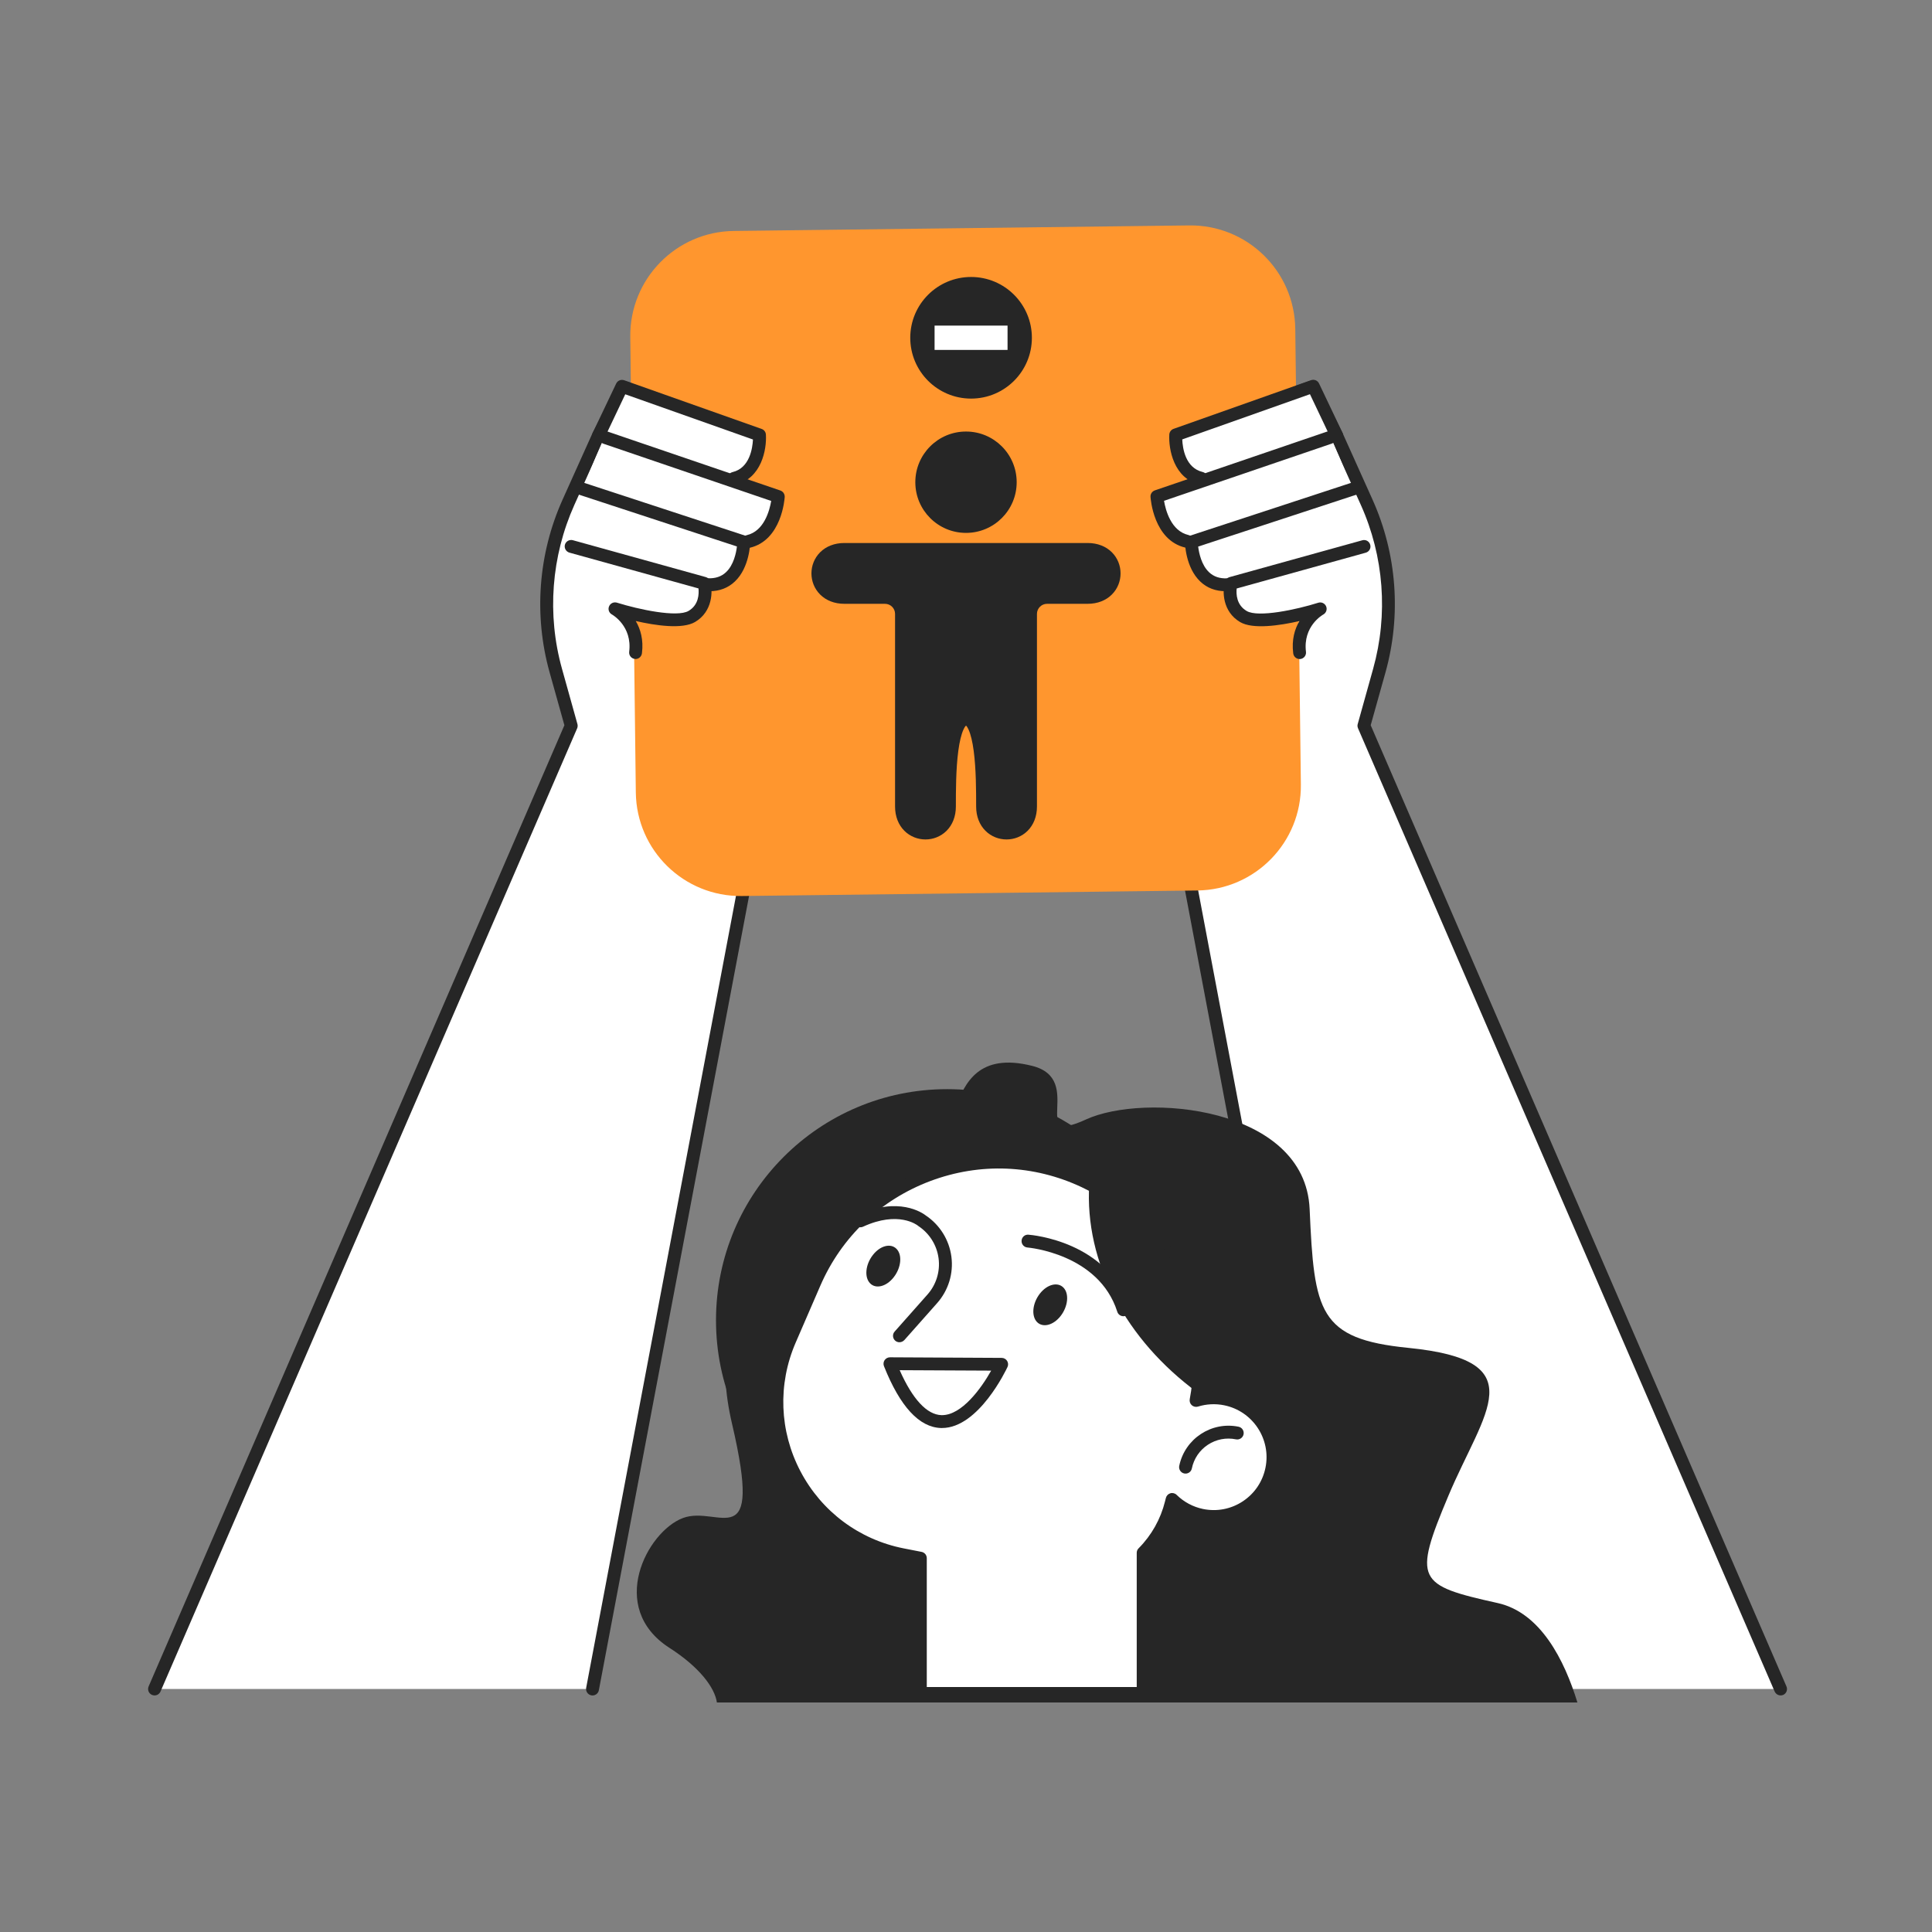 <svg width="160" height="160" viewBox="0 0 160 160" fill="none" xmlns="http://www.w3.org/2000/svg">
<rect x="0" y="0" width="160" height="160" fill="#808080" stroke="none"/>
<g clip-path="url(#clip0_3153_130585)">
<path d="M49.072 139.873L62.72 67.703L62.907 35.98L51.627 32.055L49.547 36.097L47.077 41.585C45.104 45.969 44.736 50.903 46.027 55.532L47.301 60.097L12.8 139.873H49.072Z" fill="white"/>
<path d="M12.8 140.408C12.731 140.408 12.656 140.392 12.587 140.365C12.315 140.248 12.192 139.933 12.309 139.661L46.741 60.061L45.515 55.682C44.192 50.941 44.571 45.864 46.592 41.373L49.061 35.885L51.152 31.821C51.275 31.586 51.552 31.474 51.803 31.56L63.083 35.485C63.296 35.56 63.44 35.762 63.44 35.992L63.253 67.709C63.253 67.741 63.248 67.773 63.243 67.805L49.595 139.976C49.541 140.264 49.264 140.456 48.971 140.402C48.683 140.349 48.491 140.066 48.544 139.778L62.187 67.656L62.373 36.365L51.893 32.717L50.027 36.344L47.568 41.81C45.653 46.072 45.285 50.898 46.544 55.394L47.819 59.96C47.851 60.077 47.845 60.205 47.797 60.317L13.291 140.088C13.2 140.29 13.008 140.408 12.8 140.408Z" fill="#262626"/>
<path d="M111.189 139.873L97.541 67.703L97.355 35.98L108.635 32.055L110.715 36.097L113.184 41.585C115.157 45.969 115.525 50.903 114.235 55.532L112.96 60.097L147.467 139.873H111.189Z" fill="white"/>
<path d="M147.461 140.406C147.253 140.406 147.061 140.283 146.971 140.086L112.464 60.31C112.416 60.198 112.405 60.07 112.443 59.953L113.717 55.387C114.976 50.886 114.613 46.065 112.693 41.803L110.224 36.315L108.368 32.71L97.888 36.358L98.075 67.649L111.712 139.771C111.765 140.059 111.579 140.342 111.285 140.395C110.992 140.454 110.715 140.262 110.661 139.969L97.013 67.803C97.008 67.771 97.003 67.739 97.003 67.707L96.816 35.985C96.816 35.755 96.96 35.553 97.173 35.478L108.453 31.553C108.704 31.467 108.981 31.574 109.104 31.814L111.184 35.857L113.664 41.371C115.685 45.862 116.064 50.939 114.741 55.681L113.515 60.059L147.947 139.665C148.064 139.937 147.941 140.251 147.669 140.369C147.6 140.395 147.531 140.406 147.461 140.406Z" fill="#262626"/>
<path d="M99.163 73.746L61.435 74.205C56.645 74.263 52.715 70.429 52.656 65.634L52.197 27.906C52.139 23.117 55.973 19.186 60.768 19.127L98.491 18.669C103.28 18.61 107.211 22.445 107.269 27.239L107.733 64.967C107.792 69.757 103.952 73.687 99.163 73.746Z" fill="#FF962E"/>
<path d="M114.229 48.093C113.947 44.578 110.437 36.733 110.288 36.402L108.56 32.541C108.453 32.295 108.187 32.178 107.947 32.269L97.877 36.061C97.691 36.13 97.557 36.317 97.547 36.53C97.493 37.458 97.739 39.138 98.848 40.002L96.501 40.855C96.288 40.93 96.149 41.149 96.165 41.389C96.171 41.528 96.384 44.765 98.72 45.367C98.795 46.018 99.035 47.218 99.819 48.008C100.283 48.471 100.859 48.717 101.531 48.754C101.531 49.549 101.787 50.568 102.747 51.17C103.685 51.762 106.933 51.165 108.384 50.818C108.059 51.431 107.344 53.08 107.573 54.12C107.637 54.418 114.539 51.954 114.229 48.093Z" fill="white"/>
<path d="M98.288 45.367C98.245 45.367 98.208 45.362 98.165 45.351C95.525 44.727 95.291 41.292 95.28 41.148C95.264 40.908 95.413 40.69 95.643 40.61L109.957 35.724C110.235 35.628 110.539 35.778 110.635 36.055C110.731 36.332 110.581 36.636 110.304 36.732L96.4 41.474C96.533 42.258 96.981 43.97 98.416 44.306C98.704 44.375 98.88 44.663 98.811 44.946C98.747 45.202 98.528 45.367 98.288 45.367Z" fill="#262626"/>
<path d="M99.472 40.145C99.429 40.145 99.392 40.14 99.349 40.129C97.2 39.622 96.768 37.196 96.837 35.985C96.848 35.772 96.992 35.585 97.189 35.516L108.576 31.484C108.832 31.393 109.12 31.51 109.237 31.756L111.189 35.857C111.317 36.124 111.205 36.444 110.939 36.566C110.672 36.694 110.352 36.582 110.229 36.316L108.485 32.646L97.909 36.39C97.941 37.116 98.165 38.748 99.6 39.089C99.888 39.158 100.064 39.446 99.995 39.729C99.931 39.98 99.712 40.145 99.472 40.145Z" fill="#262626"/>
<path d="M101.504 48.961C100.667 48.961 99.963 48.695 99.403 48.161C98.171 46.993 98.133 44.977 98.133 44.892C98.128 44.657 98.277 44.449 98.501 44.38L112.144 39.905C112.427 39.815 112.725 39.964 112.816 40.247C112.907 40.524 112.757 40.828 112.475 40.919L99.227 45.265C99.296 45.804 99.499 46.796 100.133 47.393C100.517 47.756 101.008 47.921 101.621 47.895C101.92 47.884 102.165 48.113 102.176 48.407C102.187 48.7 101.957 48.951 101.664 48.961C101.616 48.961 101.557 48.961 101.504 48.961Z" fill="#262626"/>
<path d="M107.627 54.578C107.36 54.578 107.131 54.38 107.099 54.108C106.955 52.972 107.227 52.087 107.611 51.436C105.984 51.804 103.755 52.14 102.699 51.516C101.227 50.647 101.227 48.951 101.435 48.178C101.483 47.996 101.627 47.852 101.808 47.799L112.821 44.743C113.109 44.663 113.397 44.828 113.477 45.116C113.557 45.399 113.392 45.692 113.104 45.772L102.416 48.737C102.368 49.202 102.4 50.103 103.243 50.599C104.197 51.164 107.387 50.481 109.173 49.916C109.435 49.831 109.717 49.964 109.824 50.215C109.931 50.465 109.829 50.759 109.589 50.892C109.52 50.929 107.893 51.863 108.155 53.98C108.192 54.273 107.984 54.54 107.691 54.578C107.669 54.578 107.648 54.578 107.627 54.578Z" fill="#262626"/>
<path d="M46.027 48.093C46.309 44.578 49.819 36.733 49.968 36.402L51.696 32.541C51.803 32.295 52.069 32.178 52.309 32.269L62.379 36.061C62.565 36.13 62.699 36.317 62.709 36.53C62.763 37.458 62.517 39.138 61.408 40.002L63.755 40.855C63.968 40.93 64.107 41.149 64.091 41.389C64.085 41.528 63.872 44.765 61.536 45.367C61.461 46.018 61.221 47.218 60.437 48.008C59.973 48.471 59.397 48.717 58.725 48.754C58.725 49.549 58.469 50.568 57.509 51.17C56.571 51.762 53.323 51.165 51.872 50.818C52.197 51.431 52.912 53.08 52.683 54.12C52.619 54.418 45.723 51.954 46.027 48.093Z" fill="white"/>
<path d="M61.973 45.368C61.733 45.368 61.515 45.203 61.456 44.958C61.387 44.669 61.568 44.382 61.851 44.318C63.285 43.981 63.733 42.27 63.867 41.486L49.963 36.744C49.685 36.648 49.536 36.344 49.632 36.067C49.728 35.789 50.032 35.64 50.309 35.736L64.624 40.621C64.853 40.702 64.997 40.92 64.987 41.16C64.976 41.304 64.741 44.739 62.101 45.363C62.053 45.363 62.016 45.368 61.973 45.368Z" fill="#262626"/>
<path d="M60.789 40.148C60.549 40.148 60.331 39.982 60.272 39.737C60.203 39.449 60.384 39.161 60.667 39.097C62.085 38.761 62.32 37.123 62.357 36.398L51.781 32.654L50.037 36.324C49.909 36.59 49.595 36.702 49.328 36.574C49.061 36.446 48.949 36.132 49.077 35.865L51.029 31.764C51.147 31.518 51.429 31.401 51.691 31.491L63.077 35.523C63.28 35.593 63.419 35.779 63.429 35.993C63.504 37.203 63.072 39.63 60.917 40.137C60.869 40.148 60.827 40.148 60.789 40.148Z" fill="#262626"/>
<path d="M58.757 48.962C58.704 48.962 58.645 48.962 58.592 48.957C58.299 48.946 58.069 48.696 58.08 48.402C58.091 48.109 58.325 47.88 58.635 47.89C59.248 47.912 59.739 47.752 60.128 47.384C60.757 46.792 60.965 45.8 61.029 45.256L47.787 40.914C47.509 40.824 47.355 40.52 47.445 40.242C47.536 39.965 47.84 39.81 48.117 39.901L61.76 44.376C61.984 44.45 62.128 44.658 62.128 44.888C62.128 44.973 62.091 46.989 60.859 48.157C60.299 48.69 59.589 48.962 58.757 48.962Z" fill="#262626"/>
<path d="M52.635 54.577C52.613 54.577 52.592 54.577 52.571 54.571C52.277 54.534 52.069 54.267 52.107 53.974C52.368 51.862 50.741 50.923 50.672 50.886C50.432 50.753 50.331 50.459 50.443 50.209C50.549 49.958 50.832 49.83 51.093 49.91C52.88 50.47 56.069 51.153 57.024 50.593C57.867 50.097 57.893 49.195 57.845 48.731L47.157 45.766C46.875 45.686 46.709 45.393 46.784 45.11C46.864 44.827 47.157 44.662 47.44 44.737L58.453 47.793C58.635 47.841 58.779 47.985 58.827 48.171C59.035 48.945 59.035 50.641 57.563 51.51C56.507 52.134 54.277 51.803 52.651 51.43C53.035 52.086 53.307 52.966 53.163 54.102C53.125 54.379 52.896 54.577 52.635 54.577Z" fill="#262626"/>
<path d="M78.437 128.482C89.009 128.482 97.579 119.912 97.579 109.341C97.579 98.769 89.009 90.199 78.437 90.199C67.866 90.199 59.296 98.769 59.296 109.341C59.296 119.912 67.866 128.482 78.437 128.482Z" fill="#262626"/>
<path d="M55.445 136.471C57.925 138.066 59.189 139.751 59.371 140.994H130.635C129.563 137.485 127.584 133.549 124.037 132.759C117.365 131.277 116.992 130.903 119.957 123.858C122.923 116.813 127.115 112.669 116.619 111.623C109.205 110.882 108.832 108.658 108.459 100.13C108.085 91.602 94.741 90.487 89.92 92.717C85.099 94.941 89.92 89.378 85.472 88.269C81.024 87.154 79.909 89.751 79.168 91.607C78.427 93.463 69.157 94.205 67.301 100.877C65.445 107.549 58.032 106.807 60.629 117.933C63.227 129.058 59.515 124.605 56.549 125.719C53.595 126.834 50.256 133.138 55.445 136.471Z" fill="#262626"/>
<path d="M101.499 115.862C100.656 115.692 99.824 115.745 99.056 115.98C100.464 108.572 96.704 101.078 89.813 97.836C81.317 93.836 71.195 97.654 67.456 106.268L65.413 110.982C62.139 118.529 66.683 127.169 74.752 128.758L76.224 129.046V140.246H94.672V128.598C95.771 127.489 96.597 126.086 96.997 124.47L97.072 124.177C97.723 124.817 98.56 125.292 99.525 125.489C102.187 126.033 104.784 124.321 105.328 121.665C105.872 119.004 104.16 116.406 101.499 115.862Z" fill="white"/>
<path d="M94.672 140.781H76.224C75.931 140.781 75.691 140.541 75.691 140.248V129.49L74.651 129.288C70.645 128.498 67.259 125.976 65.355 122.36C63.456 118.744 63.296 114.525 64.923 110.776L66.965 106.061C68.832 101.762 72.272 98.477 76.661 96.824C81.045 95.17 85.797 95.357 90.043 97.357C96.875 100.578 100.768 107.869 99.712 115.293C100.336 115.202 100.981 115.218 101.605 115.346C104.549 115.949 106.448 118.834 105.845 121.778C105.552 123.202 104.725 124.429 103.509 125.229C102.293 126.029 100.843 126.312 99.413 126.018C98.672 125.869 97.979 125.565 97.365 125.128C96.939 126.504 96.197 127.768 95.2 128.818V140.248C95.205 140.541 94.965 140.781 94.672 140.781ZM76.757 139.714H94.139V128.6C94.139 128.461 94.192 128.322 94.293 128.226C95.365 127.149 96.117 125.805 96.48 124.344L96.555 124.05C96.603 123.864 96.741 123.72 96.928 123.666C97.109 123.613 97.312 123.666 97.445 123.8C98.048 124.392 98.805 124.797 99.632 124.968C100.779 125.202 101.947 124.978 102.923 124.333C103.899 123.688 104.565 122.701 104.8 121.554C105.285 119.186 103.755 116.866 101.387 116.381C100.667 116.232 99.915 116.269 99.211 116.488C99.035 116.541 98.837 116.498 98.699 116.376C98.56 116.253 98.496 116.061 98.528 115.88C99.899 108.664 96.219 101.442 89.579 98.317C85.6 96.445 81.147 96.264 77.029 97.816C72.917 99.368 69.685 102.445 67.936 106.477L65.893 111.192C64.4 114.642 64.544 118.525 66.293 121.853C68.043 125.181 71.157 127.506 74.848 128.232L76.32 128.52C76.571 128.568 76.752 128.786 76.752 129.042V139.714H76.757Z" fill="#262626"/>
<path d="M98.181 122.037C98.144 122.037 98.112 122.032 98.075 122.027C97.787 121.968 97.6 121.685 97.659 121.397C98.123 119.152 100.325 117.696 102.571 118.155C102.859 118.213 103.045 118.496 102.987 118.784C102.928 119.072 102.645 119.259 102.357 119.2C101.547 119.035 100.72 119.195 100.032 119.648C99.344 120.101 98.869 120.8 98.704 121.611C98.651 121.867 98.432 122.037 98.181 122.037Z" fill="#262626"/>
<path d="M74.485 111.159C74.357 111.159 74.235 111.116 74.133 111.026C73.915 110.828 73.893 110.492 74.091 110.274L76.805 107.212C77.536 106.391 77.872 105.292 77.728 104.204C77.584 103.116 76.976 102.146 76.059 101.538C76.043 101.527 76.027 101.516 76.011 101.5C75.952 101.452 74.395 100.242 71.472 101.591C71.205 101.714 70.885 101.596 70.763 101.33C70.64 101.063 70.757 100.743 71.024 100.62C74.405 99.058 76.395 100.444 76.667 100.658C77.829 101.436 78.603 102.674 78.789 104.06C78.976 105.458 78.544 106.86 77.611 107.916L74.896 110.978C74.779 111.1 74.629 111.159 74.485 111.159Z" fill="#262626"/>
<path d="M87.84 108.98C87.232 109.764 86.352 109.982 85.872 109.476C85.397 108.969 85.504 107.924 86.112 107.14C86.72 106.356 87.6 106.137 88.08 106.644C88.555 107.15 88.448 108.196 87.84 108.98Z" fill="#262626"/>
<path d="M74.016 105.773C73.408 106.557 72.523 106.775 72.048 106.269C71.568 105.762 71.675 104.717 72.288 103.933C72.896 103.149 73.781 102.93 74.256 103.437C74.736 103.943 74.629 104.989 74.016 105.773Z" fill="#262626"/>
<path d="M73.701 112.934L82.955 112.982C82.955 112.982 77.979 123.691 73.701 112.934Z" fill="white"/>
<path d="M78.011 118.262C77.984 118.262 77.957 118.262 77.931 118.262C76.128 118.209 74.539 116.486 73.205 113.137C73.141 112.972 73.163 112.785 73.259 112.641C73.36 112.497 73.525 112.406 73.701 112.406L82.955 112.454C83.136 112.454 83.307 112.55 83.403 112.7C83.499 112.854 83.515 113.046 83.435 113.212C83.339 113.414 81.051 118.262 78.011 118.262ZM74.507 113.473C75.573 115.878 76.763 117.158 77.963 117.196C77.979 117.196 77.995 117.196 78.016 117.196C79.653 117.196 81.264 114.972 82.085 113.51L74.507 113.473Z" fill="#262626"/>
<path d="M99.157 115.308C100.197 108.263 96.64 101.282 90.208 98.039C89.797 104.61 93.291 110.999 99.157 115.308Z" fill="#262626"/>
<path d="M93.035 109.004C92.811 109.004 92.597 108.86 92.528 108.631C90.992 103.815 85.152 103.319 85.093 103.313C84.8 103.292 84.581 103.036 84.603 102.743C84.624 102.449 84.875 102.225 85.173 102.252C85.44 102.273 91.781 102.801 93.541 108.311C93.632 108.593 93.477 108.892 93.195 108.983C93.141 108.993 93.088 109.004 93.035 109.004Z" fill="#262626"/>
<path fill-rule="evenodd" clip-rule="evenodd" d="M69.928 44.969C69.103 44.969 68.409 45.249 67.918 45.739C67.436 46.222 67.2 46.859 67.2 47.487C67.2 48.114 67.436 48.752 67.918 49.234C68.409 49.725 69.103 50.005 69.928 50.005L73.286 50.005C73.753 50.005 74.125 50.378 74.125 50.839V66.792C74.125 67.617 74.405 68.311 74.895 68.802C75.378 69.284 76.016 69.52 76.643 69.52C77.27 69.52 77.908 69.284 78.391 68.802C78.881 68.311 79.161 67.617 79.161 66.792C79.161 65.521 79.162 63.69 79.363 62.181C79.465 61.419 79.609 60.811 79.792 60.416C79.888 60.208 79.961 60.123 80 60.089C80.04 60.123 80.113 60.208 80.209 60.416C80.391 60.811 80.536 61.419 80.637 62.181C80.838 63.69 80.84 65.521 80.84 66.792C80.84 67.617 81.12 68.311 81.61 68.802C82.093 69.284 82.73 69.52 83.358 69.52C83.985 69.52 84.623 69.284 85.105 68.802C85.596 68.311 85.876 67.617 85.876 66.792V50.844C85.876 50.381 86.251 50.005 86.715 50.005H90.072C90.897 50.005 91.592 49.725 92.082 49.234C92.565 48.752 92.8 48.114 92.8 47.487C92.8 46.859 92.565 46.222 92.082 45.739C91.592 45.249 90.897 44.969 90.072 44.969H69.928ZM80.033 60.07C80.033 60.07 80.029 60.074 80.019 60.075C80.028 60.07 80.033 60.07 80.033 60.07ZM79.982 60.075C79.972 60.074 79.967 60.07 79.967 60.07C79.967 60.07 79.972 60.07 79.982 60.075Z" fill="#262626"/>
<path d="M80 35.738C77.682 35.738 75.803 37.617 75.803 39.935C75.803 42.253 77.682 44.132 80 44.132C82.318 44.132 84.197 42.253 84.197 39.935C84.197 37.617 82.318 35.738 80 35.738Z" fill="#262626"/>
<path d="M80.42 33.01C83.202 33.01 85.456 30.755 85.456 27.974C85.456 25.192 83.202 22.938 80.42 22.938C77.639 22.938 75.384 25.192 75.384 27.974C75.384 30.755 77.639 33.01 80.42 33.01Z" fill="#262626"/>
<path d="M83.441 26.965H77.398V28.979H83.441V26.965Z" fill="white"/>
</g>
<defs>
<clipPath id="clip0_3153_130585">
<rect width="135.728" height="122.331" fill="white" transform="translate(12.267 18.668)"/>
</clipPath>
</defs>
</svg>

